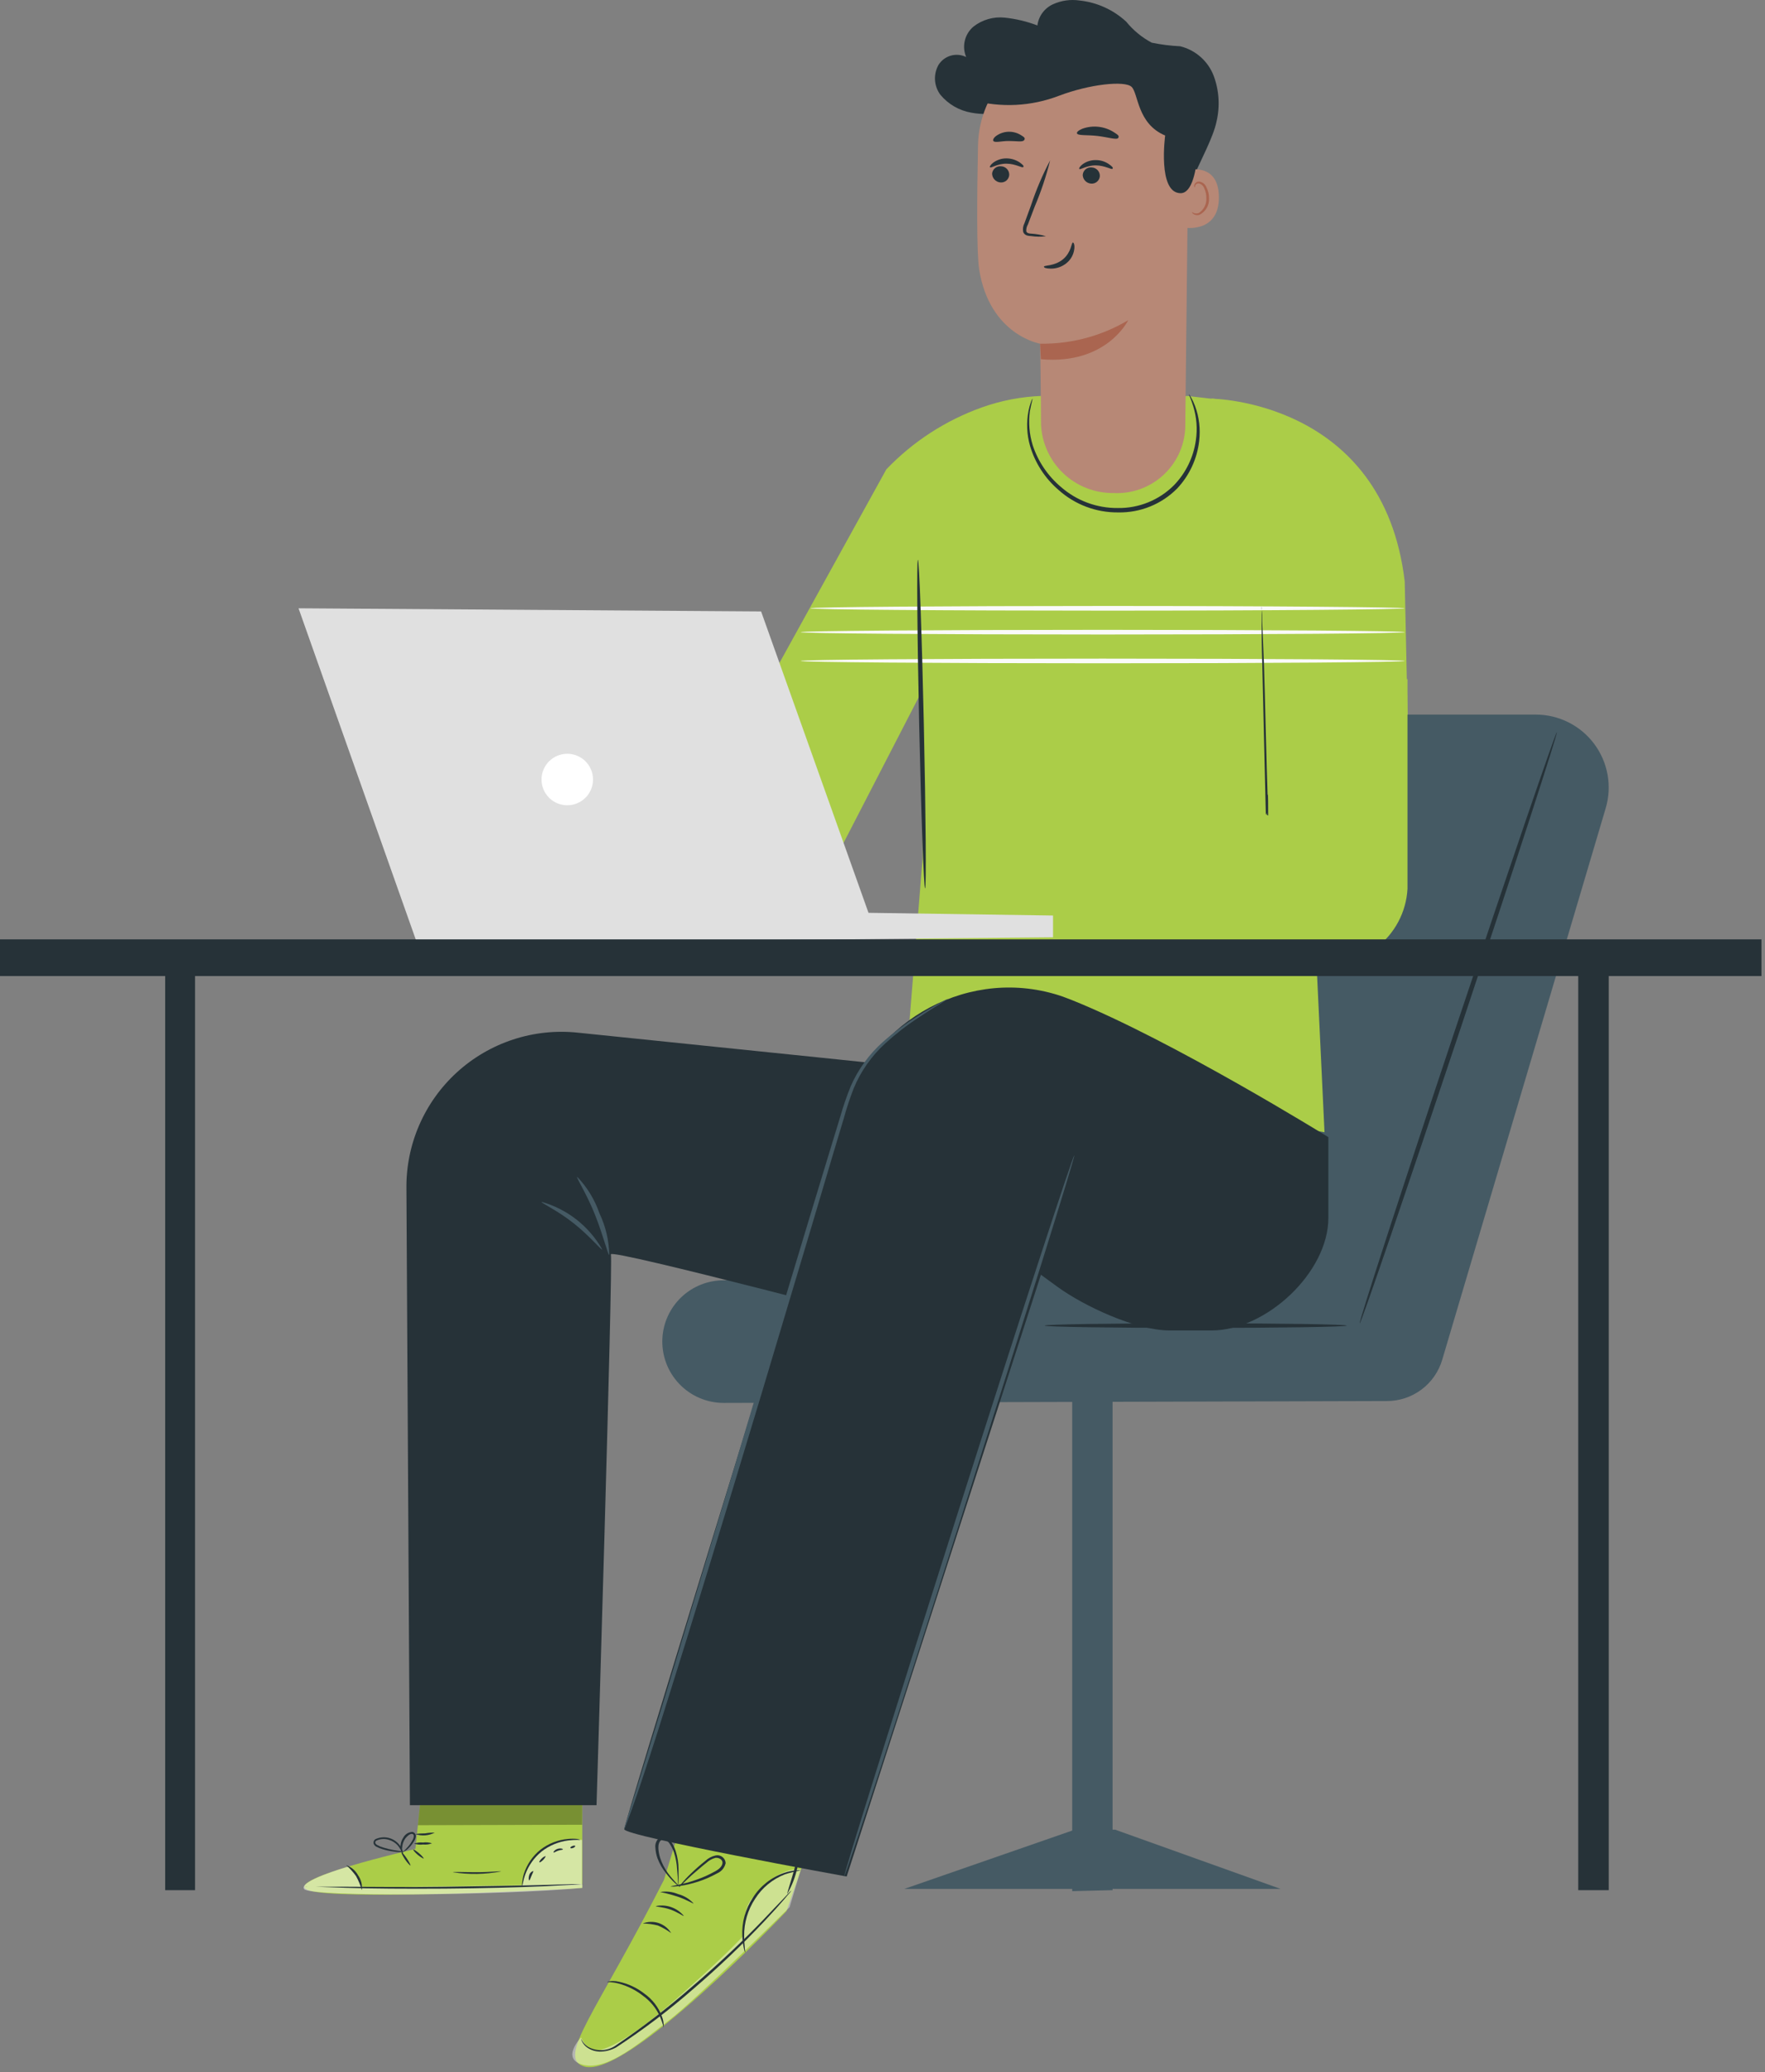 <?xml version="1.0" encoding="UTF-8"?> <svg xmlns="http://www.w3.org/2000/svg" width="357" height="419" viewBox="0 0 357 419" fill="none"><rect x="0" y="0" width="357" height="419" fill="#808080" stroke="none"/> <path d="M324.776 163.432L291.712 274.958C290.999 277.369 289.525 279.484 287.511 280.987C285.496 282.491 283.048 283.303 280.534 283.302L146.391 283.683C144.705 283.685 143.036 283.344 141.485 282.68C139.935 282.016 138.537 281.043 137.375 279.821C136.214 278.599 135.313 277.153 134.729 275.572C134.146 273.991 133.89 272.307 133.979 270.624V270.624C134.146 267.453 135.526 264.467 137.832 262.283C140.139 260.099 143.196 258.884 146.373 258.889H197.657L238.778 144.497H310.639C312.935 144.498 315.198 145.034 317.249 146.063C319.3 147.092 321.083 148.585 322.455 150.424C323.828 152.262 324.752 154.395 325.155 156.653C325.558 158.912 325.428 161.233 324.776 163.432V163.432Z" fill="#455A64"></path> <path d="M211.303 268.048C211.303 268.302 224.968 268.52 241.844 268.52C258.721 268.52 272.386 268.302 272.386 268.048C272.386 267.794 258.703 267.577 241.844 267.577C224.986 267.577 211.303 267.794 211.303 268.048Z" fill="#263238"></path> <path d="M314.904 148.034C314.668 148.034 305.54 174.659 294.507 207.669C283.474 240.679 274.763 267.522 275.017 267.613C275.271 267.704 284.399 241.006 295.414 207.978C306.429 174.95 315.158 148.124 314.904 148.034Z" fill="#263238"></path> <path d="M216.874 382.403L225.04 382.204V283.301H216.874V382.403Z" fill="#455A64"></path> <path d="M259.011 381.95H182.921L217.382 369.979H225.567L259.011 381.95Z" fill="#455A64"></path> <path d="M278.247 118.923L265.671 181.787L267.903 228.944L183.284 214.869L186.605 173.607V139.473L165.863 179.665L149.694 148.469L179.274 94.909C184.657 89.283 191.282 84.991 198.618 82.376C202.522 80.985 206.617 80.202 210.759 80.055C220.288 83.075 230.518 83.075 240.048 80.055L244.966 80.617H245.347C254.052 81.723 262.092 85.851 268.062 92.279C274.032 98.707 277.554 107.026 278.011 115.785L278.247 118.923Z" fill="#ABCD48"></path> <path d="M245.038 80.616C245.038 80.616 279.808 80.87 284.127 117.58L284.708 144.496L254.765 144.242L245.038 80.616Z" fill="#ABCD48"></path> <path d="M161.962 127.829C161.962 128.082 189.327 128.3 223.081 128.3C256.834 128.3 284.145 128.082 284.145 127.829C284.145 127.575 256.779 127.357 223.026 127.357C189.273 127.357 161.962 127.575 161.962 127.829Z" fill="#FAFAFA"></path> <path d="M161.962 133.65C161.962 133.904 189.327 134.122 223.081 134.122C256.834 134.122 284.145 133.904 284.145 133.65C284.145 133.396 256.779 133.179 223.026 133.179C189.273 133.179 161.962 133.378 161.962 133.65Z" fill="#FAFAFA"></path> <path d="M163.921 123.004C163.921 123.258 190.852 123.475 224.06 123.475C257.269 123.475 284.145 123.221 284.145 123.004C284.145 122.786 257.215 122.532 224.006 122.532C190.797 122.532 163.921 122.75 163.921 123.004Z" fill="#FAFAFA"></path> <path d="M187.113 179.628C187.385 179.628 187.258 164.756 186.859 146.419C186.46 128.082 185.915 113.191 185.661 113.209C185.407 113.228 185.516 128.082 185.915 146.437C186.315 164.792 186.859 179.647 187.113 179.628Z" fill="#263238"></path> <path d="M284.689 137.333V179.72C284.562 182.048 283.929 184.322 282.836 186.382C281.743 188.443 280.216 190.242 278.359 191.654C276.502 193.067 274.36 194.06 272.082 194.564C269.804 195.068 267.443 195.071 265.163 194.574L198.854 180.917L198.999 153.711L256.217 164.684L257.051 135.918L284.689 137.333Z" fill="#ABCD48"></path> <path d="M244.775 190.756C244.494 190.643 246.28 190.984 245.982 190.929L243.478 190.53L256.507 164.43C256.507 155.887 256.217 164.43 256.217 164.43L256.507 164.902L256.507 164.43C256.072 151.825 255.908 141.577 255.654 134.141C255.509 130.513 255.382 127.648 255.291 125.616C255.291 124.673 255.291 123.929 255.182 123.367C255.209 123.114 255.209 122.859 255.182 122.605C255.154 122.859 255.154 123.114 255.182 123.367V125.616C255.182 127.666 255.182 130.55 255.309 134.159C255.491 141.613 255.727 152.115 256.035 164.72L256.217 164.43L256.507 164.902C256.035 164.72 256.217 164.43 256.035 164.72L256.507 164.43L243.478 190.53L246.073 190.983C246.327 191.069 246.588 191.136 246.853 191.183L244.775 190.756Z" fill="#263238"></path> <path d="M208.817 80.617C208.817 80.617 208.69 80.817 208.545 81.234C208.333 81.826 208.163 82.432 208.037 83.047C207.575 85.415 207.681 87.857 208.345 90.175C209.365 93.63 211.363 96.716 214.098 99.063C217.409 102.036 221.715 103.661 226.166 103.615C228.38 103.66 230.581 103.253 232.634 102.421C234.687 101.588 236.549 100.347 238.106 98.772C240.581 96.135 242.14 92.77 242.552 89.178C242.841 86.781 242.555 84.35 241.717 82.086C241.483 81.46 241.197 80.853 240.865 80.272C240.629 79.892 240.502 79.71 240.465 79.728C240.429 79.746 240.865 80.563 241.355 82.159C242.041 84.382 242.221 86.731 241.881 89.033C241.405 92.445 239.862 95.619 237.471 98.101C235.981 99.6 234.203 100.781 232.245 101.576C230.287 102.371 228.188 102.762 226.075 102.726C221.852 102.763 217.764 101.246 214.588 98.464C211.946 96.24 209.974 93.326 208.89 90.048C208.198 87.82 208 85.469 208.309 83.156C208.617 81.506 208.908 80.635 208.817 80.617Z" fill="#263238"></path> <path d="M165.029 369.4L159.095 386.431C159.095 386.431 126.757 420.565 118.137 417.863C112.493 416.049 120.569 407.143 134.306 380.101L137.772 368.71L165.029 369.4Z" fill="#ABCD48"></path> <path opacity="0.4" d="M161.98 378.015L159.711 385.651C159.711 385.651 140.784 404.35 135.34 408.504C129.896 412.657 123.145 418.66 118.155 417.572C113.164 416.484 117.538 411.986 117.538 411.986C117.538 411.986 118.881 415.305 121.294 414.58C123.708 413.854 128.172 411.95 138.516 402.681C148.86 393.413 150.511 391.219 150.511 391.219C150.511 391.219 150.003 386.485 152.017 383.964C154.031 381.443 157.842 377.616 161.98 378.015Z" fill="white"></path> <path d="M117.538 412.258C117.831 412.919 118.31 413.48 118.917 413.872C119.766 414.359 120.735 414.598 121.713 414.562C122.691 414.527 123.64 414.219 124.452 413.673C129.891 409.996 135.097 405.986 140.04 401.666C145.883 396.678 150.928 391.799 154.394 388.19C155.973 386.539 157.334 385.088 158.532 383.855L159.639 382.676C159.911 382.404 160.038 382.277 160.056 382.295C159.968 382.46 159.858 382.613 159.73 382.749C159.385 383.129 159.04 383.547 158.677 383.982C157.751 385.07 156.39 386.594 154.667 388.426C150.146 393.223 145.372 397.775 140.367 402.065C135.409 406.407 130.152 410.395 124.633 413.999C123.606 414.567 122.45 414.86 121.276 414.852C120.395 414.823 119.539 414.547 118.808 414.054C118.343 413.738 117.968 413.307 117.719 412.802C117.628 412.633 117.566 412.449 117.538 412.258V412.258Z" fill="#263238"></path> <path d="M122.8 400.723C123.581 400.53 124.397 400.53 125.178 400.723C127.072 401.123 128.848 401.955 130.368 403.153C131.952 404.279 133.165 405.851 133.852 407.669C134.161 408.408 134.292 409.21 134.233 410.009C134.233 410.009 134.051 409.12 133.507 407.814C132.753 406.11 131.556 404.639 130.041 403.552C128.579 402.405 126.9 401.566 125.105 401.086C123.708 400.723 122.8 400.85 122.8 400.723Z" fill="#263238"></path> <path d="M150.711 394.828C150.583 394.552 150.498 394.259 150.457 393.957C150.277 393.153 150.174 392.333 150.148 391.509C150.004 388.747 150.755 386.012 152.289 383.71C153.773 381.373 156.005 379.608 158.623 378.704C159.407 378.431 160.225 378.267 161.054 378.214C161.354 378.153 161.662 378.153 161.962 378.214C160.872 378.397 159.798 378.664 158.75 379.012C156.264 379.977 154.153 381.712 152.725 383.964C151.254 386.19 150.483 388.805 150.511 391.473C150.529 393.558 150.801 394.81 150.711 394.828Z" fill="#263238"></path> <path d="M162.905 372.174C163.032 372.174 162.143 374.605 161.29 377.616C160.888 379.489 160.196 381.288 159.24 382.948C159.131 382.948 159.965 380.517 160.8 377.507C161.234 375.635 161.944 373.838 162.905 372.174V372.174Z" fill="#263238"></path> <path d="M133.525 382.586C134.75 382.377 136.009 382.522 137.155 383.003C138.365 383.316 139.457 383.978 140.294 384.907C140.294 385.016 138.86 384.109 136.991 383.492C135.122 382.876 133.525 382.586 133.525 382.586Z" fill="#263238"></path> <path d="M132.654 385.432C133.688 385.216 134.762 385.285 135.76 385.634C136.758 385.982 137.642 386.596 138.316 387.409C138.207 387.518 137.136 386.666 135.594 386.122C134.051 385.578 132.672 385.596 132.654 385.432Z" fill="#263238"></path> <path d="M130.005 388.952C131.038 388.539 132.184 388.508 133.238 388.864C134.293 389.22 135.186 389.939 135.757 390.893C134.922 390.281 134.021 389.764 133.072 389.351C132.069 389.096 131.039 388.962 130.005 388.952V388.952Z" fill="#263238"></path> <path d="M135.648 381.46C135.648 381.37 136.991 381.224 139.114 380.662C140.351 380.305 141.563 379.869 142.744 379.356C143.397 379.048 144.087 378.722 144.758 378.341C145.43 377.96 146.083 377.398 146.137 376.708C146.192 376.019 145.375 375.584 144.704 375.674C144.026 375.852 143.402 376.195 142.889 376.672C141.746 377.561 140.748 378.486 139.931 379.157C138.316 380.626 137.39 381.642 137.336 381.587C137.282 381.533 137.499 381.279 137.899 380.807C138.298 380.336 138.897 379.665 139.713 378.885C140.642 377.977 141.618 377.117 142.635 376.309C143.225 375.746 143.96 375.357 144.758 375.185C144.995 375.134 145.241 375.136 145.477 375.191C145.714 375.245 145.935 375.35 146.127 375.498C146.319 375.646 146.476 375.835 146.587 376.05C146.699 376.265 146.762 376.502 146.772 376.745C146.674 377.188 146.474 377.603 146.187 377.956C145.901 378.308 145.535 378.589 145.121 378.776C144.413 379.157 143.724 379.501 143.052 379.792C141.85 380.304 140.605 380.71 139.332 381.007C138.478 381.212 137.611 381.357 136.737 381.442C136.377 381.499 136.01 381.505 135.648 381.46V381.46Z" fill="#263238"></path> <path d="M137.155 381.243C137.155 381.243 137.155 379.992 136.955 378.015C136.897 376.857 136.69 375.71 136.338 374.605C136.122 373.961 135.817 373.351 135.431 372.791C135.05 372.247 134.433 371.758 133.87 372.012C133.308 372.265 133.144 373.045 133.163 373.698C133.197 374.37 133.319 375.035 133.525 375.675C133.886 376.771 134.412 377.805 135.086 378.74C136.266 380.337 137.227 381.153 137.155 381.207C137.082 381.262 136.883 381.062 136.447 380.699C135.846 380.142 135.294 379.536 134.796 378.886C134.02 377.948 133.406 376.888 132.981 375.748C132.745 375.069 132.604 374.361 132.564 373.644C132.503 373.222 132.567 372.791 132.747 372.404C132.928 372.018 133.217 371.692 133.58 371.467C133.996 371.359 134.437 371.392 134.832 371.563C135.226 371.734 135.552 372.033 135.758 372.411C136.157 373.01 136.468 373.664 136.683 374.351C137.052 375.525 137.241 376.748 137.246 377.979C137.246 378.994 137.246 379.792 137.246 380.355C137.257 380.654 137.227 380.953 137.155 381.243V381.243Z" fill="#263238"></path> <path d="M84.02 373.879L85.254 361.999L117.774 362.598V381.751L115.705 381.896C106.486 382.458 68.85 384.108 62.679 382.313C55.711 380.318 84.02 373.879 84.02 373.879Z" fill="#ABCD48"></path> <g opacity="0.5"> <path d="M105.579 381.57C105.959 378.739 107.383 376.151 109.571 374.315C110.679 373.363 111.985 372.667 113.393 372.278C114.802 371.889 116.279 371.817 117.719 372.066V381.134L105.579 381.57Z" fill="white"></path> </g> <g opacity="0.5"> <path d="M70.192 377.507C70.192 377.507 60.266 380.391 61.518 381.987C62.77 383.583 100.879 383.311 117.774 381.751V381.026L73.332 381.697C73.332 381.697 72.134 377.58 70.192 377.507Z" fill="white"></path> </g> <path d="M118.137 381.008H117.574L115.923 381.117L109.862 381.425C104.726 381.643 97.649 381.842 89.9 381.897C82.151 381.951 75.001 381.897 69.938 381.733L63.877 381.516H62.226H61.645C61.838 381.488 62.033 381.488 62.226 381.516H63.877H69.957C75.074 381.516 82.151 381.643 89.918 381.516C97.685 381.389 104.817 381.298 109.88 381.153L115.959 380.99H117.592L118.137 381.008Z" fill="#263238"></path> <path d="M73.187 382.204C72.904 381.222 72.515 380.273 72.025 379.375C71.442 378.556 70.766 377.808 70.011 377.144C71.042 377.505 71.902 378.235 72.424 379.194C73.042 380.069 73.313 381.141 73.187 382.204V382.204Z" fill="#263238"></path> <path d="M83.004 377.254C83.004 377.254 82.424 376.746 81.933 376.002C81.444 375.258 81.117 374.606 81.208 374.551C81.298 374.497 81.788 375.041 82.278 375.784C82.768 376.528 83.095 377.145 83.004 377.254Z" fill="#263238"></path> <path d="M85.69 375.838C85.69 375.838 85.091 375.565 84.51 375.076C83.93 374.586 83.531 374.096 83.603 374.006C83.676 373.915 84.202 374.278 84.783 374.767C85.363 375.257 85.763 375.747 85.69 375.838Z" fill="#263238"></path> <path d="M87.377 372.737C86.799 372.955 86.178 373.035 85.563 372.973C84.952 373.059 84.33 372.997 83.748 372.792C84.329 372.586 84.949 372.512 85.563 372.574C86.172 372.488 86.793 372.544 87.377 372.737V372.737Z" fill="#263238"></path> <path d="M87.94 370.561C87.34 370.879 86.681 371.071 86.003 371.124C85.326 371.177 84.645 371.09 84.002 370.869C84.656 370.764 85.318 370.716 85.98 370.724C86.628 370.613 87.283 370.559 87.94 370.561V370.561Z" fill="#263238"></path> <path d="M81.843 374.406C81.135 374.533 80.409 374.533 79.701 374.406C78.927 374.318 78.161 374.16 77.415 373.934C76.961 373.808 76.523 373.631 76.108 373.408C75.852 373.274 75.657 373.047 75.564 372.773C75.532 372.615 75.546 372.451 75.603 372.3C75.661 372.149 75.761 372.017 75.891 371.921C76.704 371.524 77.629 371.416 78.513 371.613C79.397 371.811 80.187 372.303 80.754 373.009C81.089 373.418 81.33 373.894 81.462 374.406C81.502 374.597 81.502 374.795 81.462 374.986C81.237 374.328 80.9 373.714 80.464 373.172C79.981 372.625 79.351 372.228 78.649 372.03C77.805 371.753 76.886 371.818 76.09 372.211C75.745 372.465 75.891 372.846 76.272 373.064C76.649 373.28 77.051 373.451 77.469 373.571C78.195 373.8 78.934 373.982 79.683 374.116C81.026 374.351 81.843 374.351 81.843 374.406Z" fill="#263238"></path> <path d="M81.298 374.514C81.022 374.084 80.924 373.564 81.026 373.063C81.09 372.509 81.289 371.98 81.607 371.521C81.789 371.198 82.052 370.928 82.37 370.738C82.688 370.547 83.051 370.442 83.421 370.433C83.635 370.477 83.824 370.601 83.949 370.78C84.074 370.959 84.125 371.179 84.093 371.394C84.05 371.734 83.926 372.057 83.73 372.338C83.453 372.807 83.118 373.24 82.732 373.625C82.395 373.997 81.98 374.288 81.516 374.478C81.516 374.478 81.933 374.097 82.514 373.426C82.858 373.038 83.157 372.612 83.403 372.156C83.694 371.721 83.893 370.923 83.403 370.832C82.913 370.741 82.333 371.304 82.006 371.721C81.712 372.134 81.508 372.603 81.407 373.099C81.321 373.566 81.285 374.04 81.298 374.514V374.514Z" fill="#263238"></path> <path d="M117.393 372.066C117.393 372.066 116.449 371.976 114.925 372.157C112.975 372.405 111.127 373.169 109.571 374.37C108.05 375.594 106.895 377.213 106.232 379.049C105.742 380.446 105.706 381.389 105.615 381.389C105.58 381.173 105.58 380.952 105.615 380.736C105.668 380.121 105.784 379.513 105.96 378.922C106.57 376.994 107.738 375.29 109.317 374.025C110.93 372.774 112.872 372.018 114.906 371.849C115.51 371.791 116.118 371.791 116.721 371.849C116.956 371.879 117.184 371.953 117.393 372.066Z" fill="#263238"></path> <path d="M101.351 378.414C98.137 379.036 94.839 379.091 91.606 378.577C91.606 378.468 93.784 378.577 96.469 378.577C99.155 378.577 101.333 378.305 101.351 378.414Z" fill="#263238"></path> <path d="M107.884 378.359C107.884 378.45 107.72 378.813 107.502 379.302C107.285 379.792 107.158 380.227 107.049 380.227C106.94 380.227 106.867 379.719 107.049 379.139C107.23 378.559 107.811 378.287 107.884 378.359Z" fill="#263238"></path> <path d="M110.334 375.331C110.424 375.331 110.207 375.748 109.862 376.092C109.517 376.437 109.172 376.655 109.1 376.564C109.027 376.473 109.227 376.147 109.571 375.802C109.916 375.458 110.261 375.331 110.334 375.331Z" fill="#263238"></path> <path d="M113.854 373.952C113.854 374.061 113.382 374.061 112.892 374.224C112.402 374.387 112.058 374.659 111.967 374.587C111.876 374.514 112.167 374.061 112.765 373.861C113.364 373.662 113.89 373.843 113.854 373.952Z" fill="#263238"></path> <path d="M116.358 373.28C116.358 373.371 116.213 373.552 115.941 373.661C115.669 373.77 115.396 373.77 115.36 373.661C115.324 373.552 115.505 373.389 115.777 373.28C116.05 373.171 116.322 373.171 116.358 373.28Z" fill="#263238"></path> <path opacity="0.3" d="M117.737 368.982L84.528 369.073L85.254 361.999L117.774 362.598L117.737 368.982Z" fill="black"></path> <path d="M116.866 208.812C149.041 212.095 191.595 216.52 191.595 216.52L185.788 268.865C185.788 268.865 123.109 252.305 123.563 253.647C124.016 254.99 120.659 365.029 120.659 365.029H82.913L82.206 240.407C82.145 235.977 83.025 231.584 84.787 227.519C86.55 223.453 89.154 219.808 92.43 216.822C95.705 213.836 99.576 211.579 103.789 210.198C108.001 208.817 112.458 208.345 116.866 208.812Z" fill="#263238"></path> <path d="M268.684 229.941V246.265C268.684 257.311 256.09 269.027 245.093 269.027H236.546C229.813 269.027 219.252 264.13 213.826 260.158L210.541 257.764L171.253 379.448C171.253 379.448 126.267 371.304 126.267 369.889C126.267 368.474 156.717 270.225 170.781 224.627C176.515 206 196.477 195.172 214.914 201.502L216.729 202.191C236.963 210.281 268.684 229.941 268.684 229.941Z" fill="#263238"></path> <path d="M126.266 369.89C126.355 369.756 126.422 369.609 126.466 369.454L126.956 368.149C127.392 367.006 128.009 365.301 128.771 363.106C130.277 358.699 132.4 352.224 134.85 344.37C139.859 328.518 146.591 306.554 153.904 282.25C157.534 270.098 161 258.526 164.157 247.989L168.603 233.025L170.636 226.26C171.207 224.171 171.885 222.113 172.668 220.093C174.092 216.64 176.261 213.544 179.02 211.025C181.095 209.118 183.323 207.383 185.68 205.837C187.603 204.55 189.128 203.607 190.18 202.972L191.36 202.228C191.626 202.059 191.753 201.968 191.741 201.956L191.305 202.156L190.089 202.809C189 203.389 187.44 204.278 185.48 205.547C183.065 207.042 180.782 208.741 178.657 210.626C175.817 213.129 173.562 216.225 172.051 219.694C171.235 221.723 170.526 223.794 169.928 225.897C169.275 228.074 168.567 230.323 167.859 232.663C166.444 237.342 164.919 242.33 163.323 247.59C160.147 258.127 156.663 269.699 152.997 281.833C145.738 306.083 139.042 328.047 134.215 344.026L128.408 362.834C127.736 364.993 127.192 366.716 126.793 367.949L126.394 369.273C126.308 369.467 126.264 369.677 126.266 369.89V369.89Z" fill="#455A64"></path> <path d="M116.739 237.958C116.504 238.121 118.645 241.331 120.369 245.684C122.093 250.037 122.964 253.81 123.236 253.755C123.179 250.834 122.498 247.959 121.24 245.321C120.292 242.569 118.756 240.057 116.739 237.958V237.958Z" fill="#455A64"></path> <path d="M109.535 243.018C109.426 243.272 112.674 244.687 116.05 247.371C119.425 250.055 121.603 252.812 121.82 252.667C119.158 247.958 114.743 244.49 109.535 243.018Z" fill="#455A64"></path> <path d="M170.781 379.358C171.017 379.358 181.669 346.874 194.481 306.645C207.293 266.416 217.546 233.697 217.292 233.624C217.037 233.552 206.403 266.09 193.592 306.355C180.78 346.62 170.527 379.285 170.781 379.358Z" fill="#455A64"></path> <path d="M241.554 35.491C242.77 32.589 245.42 27.728 246.055 24.609C246.79 21.532 246.594 18.306 245.492 15.341C244.93 13.869 244.018 12.555 242.836 11.512C241.654 10.47 240.236 9.73 238.705 9.355C236.772 9.262 234.848 9.02 232.953 8.63C230.969 7.572 229.217 6.129 227.799 4.386C225.202 1.983 221.899 0.482 218.381 0.105C216.529 -0.171 214.636 0.1 212.936 0.885C212.1 1.275 211.377 1.87 210.834 2.616C210.291 3.361 209.947 4.232 209.833 5.147C207.715 4.339 205.501 3.808 203.246 3.569C200.973 3.323 198.694 3.974 196.895 5.383C196.026 6.117 195.414 7.11 195.15 8.216C194.885 9.322 194.982 10.484 195.425 11.532C194.463 11.057 193.359 10.956 192.327 11.248C191.295 11.539 190.407 12.202 189.835 13.11C189.305 14.043 189.057 15.111 189.121 16.183C189.185 17.255 189.56 18.286 190.198 19.149C191.776 21.059 193.983 22.345 196.423 22.777C198.613 23.193 200.867 23.125 203.028 22.577" fill="#263238"></path> <path d="M219.124 8.503C213.543 8.502 208.183 10.691 204.199 14.598C200.215 18.505 197.924 23.819 197.82 29.397C197.602 39.971 197.53 51.162 198.056 54.499C200.179 67.794 210.378 69.499 210.378 69.499C210.378 69.499 210.541 77.824 210.559 85.732C210.701 89.51 212.312 93.084 215.051 95.692C217.79 98.301 221.439 99.738 225.222 99.698V99.698C227.04 99.793 228.86 99.528 230.575 98.917C232.291 98.307 233.868 97.364 235.218 96.141C236.567 94.919 237.661 93.442 238.437 91.796C239.213 90.15 239.656 88.366 239.739 86.548L240.356 30.032C240.388 27.216 239.86 24.422 238.803 21.811C237.746 19.2 236.182 16.825 234.2 14.823C232.219 12.82 229.86 11.231 227.26 10.146C224.659 9.061 221.87 8.503 219.052 8.503H219.124Z" fill="#B78876"></path> <path d="M200.669 35.074C200.667 35.528 200.836 35.966 201.142 36.302C201.447 36.638 201.868 36.847 202.32 36.888C202.542 36.913 202.767 36.892 202.98 36.827C203.194 36.762 203.392 36.654 203.562 36.51C203.732 36.365 203.87 36.187 203.969 35.987C204.068 35.787 204.124 35.569 204.135 35.346C204.14 34.903 203.973 34.475 203.668 34.154C203.363 33.832 202.945 33.642 202.502 33.623C202.286 33.598 202.068 33.615 201.859 33.675C201.65 33.734 201.455 33.834 201.284 33.968C201.114 34.103 200.972 34.27 200.867 34.46C200.761 34.65 200.694 34.858 200.669 35.074V35.074Z" fill="#263238"></path> <path d="M200.252 33.823C200.47 34.041 201.758 33.079 203.591 33.097C205.424 33.116 206.767 34.023 206.966 33.787C207.166 33.551 206.857 33.297 206.277 32.862C205.473 32.317 204.525 32.027 203.554 32.027C202.603 32.025 201.676 32.323 200.905 32.88C200.342 33.315 200.143 33.714 200.252 33.823Z" fill="#263238"></path> <path d="M218.997 35.4C219.018 35.838 219.196 36.254 219.5 36.571C219.803 36.888 220.212 37.084 220.649 37.123C220.871 37.148 221.095 37.127 221.309 37.062C221.522 36.997 221.72 36.889 221.89 36.744C222.06 36.6 222.199 36.422 222.297 36.222C222.396 36.022 222.453 35.804 222.464 35.581C222.468 35.135 222.298 34.705 221.99 34.383C221.681 34.06 221.258 33.872 220.812 33.858C220.59 33.833 220.366 33.853 220.152 33.919C219.939 33.984 219.741 34.092 219.571 34.236C219.401 34.381 219.262 34.559 219.164 34.758C219.065 34.959 219.008 35.177 218.997 35.4V35.4Z" fill="#263238"></path> <path d="M218.308 34.167C218.507 34.385 219.814 33.423 221.647 33.442C223.48 33.46 224.823 34.349 225.022 34.131C225.222 33.913 224.913 33.623 224.314 33.206C223.524 32.65 222.577 32.358 221.611 32.371C220.658 32.36 219.728 32.659 218.961 33.224C218.399 33.659 218.199 34.058 218.308 34.167Z" fill="#263238"></path> <path d="M211.557 47.77C210.589 47.481 209.59 47.305 208.581 47.244C208.109 47.244 207.674 47.099 207.583 46.773C207.547 46.291 207.661 45.809 207.91 45.395L209.289 41.767C210.572 38.74 211.615 35.617 212.41 32.426C210.874 35.338 209.582 38.371 208.545 41.495C208.091 42.746 207.638 43.944 207.22 45.122C206.925 45.678 206.835 46.321 206.966 46.936C207.037 47.102 207.144 47.249 207.279 47.368C207.414 47.488 207.573 47.575 207.746 47.625C208.007 47.692 208.275 47.729 208.545 47.734C209.543 47.884 210.556 47.897 211.557 47.77V47.77Z" fill="#263238"></path> <path d="M210.377 69.499C216.643 69.596 222.813 67.951 228.198 64.747C228.198 64.747 223.861 73.815 210.541 72.636L210.377 69.499Z" fill="#AA6550"></path> <path d="M217.001 49.04C216.711 49.04 216.711 51.017 215.005 52.432C213.299 53.846 211.176 53.629 211.158 53.901C211.14 54.173 211.63 54.3 212.519 54.318C213.69 54.34 214.83 53.941 215.731 53.194C216.598 52.488 217.157 51.474 217.292 50.364C217.4 49.53 217.183 49.04 217.001 49.04Z" fill="#263238"></path> <path d="M217.836 26.966C218.017 27.474 219.85 27.238 221.992 27.492C224.133 27.746 225.893 28.344 226.183 27.891C226.474 27.438 226.002 27.202 225.294 26.73C224.36 26.136 223.302 25.763 222.201 25.64C221.1 25.518 219.985 25.649 218.943 26.023C218.144 26.349 217.745 26.73 217.836 26.966Z" fill="#263238"></path> <path d="M200.923 28.508C201.25 28.925 202.52 28.508 204.044 28.508C205.569 28.508 206.839 28.78 207.147 28.345C207.456 27.91 207.147 27.728 206.512 27.329C205.757 26.854 204.878 26.615 203.986 26.641C203.094 26.666 202.23 26.957 201.504 27.474C200.959 27.873 200.778 28.308 200.923 28.508Z" fill="#263238"></path> <path d="M238.778 34.694C238.959 34.603 246.472 32.064 246.544 39.827C246.617 47.59 238.814 46.066 238.796 45.831C238.778 45.595 238.778 34.694 238.778 34.694Z" fill="#B78876"></path> <path d="M241.1 42.874C241.1 42.874 241.245 42.964 241.463 43.073C241.79 43.203 242.153 43.203 242.479 43.073C242.976 42.749 243.378 42.3 243.645 41.772C243.913 41.243 244.036 40.654 244.004 40.062C244.01 39.4 243.874 38.745 243.604 38.14C243.526 37.898 243.391 37.679 243.211 37.499C243.031 37.319 242.812 37.185 242.57 37.106C242.413 37.066 242.248 37.082 242.102 37.152C241.956 37.221 241.839 37.34 241.772 37.487C241.681 37.705 241.772 37.85 241.681 37.868C241.59 37.886 241.518 37.741 241.572 37.414C241.624 37.224 241.732 37.054 241.881 36.925C242.096 36.77 242.36 36.699 242.625 36.725C242.946 36.779 243.248 36.919 243.497 37.129C243.746 37.34 243.934 37.614 244.04 37.922C244.384 38.589 244.559 39.33 244.548 40.081C244.591 40.769 244.43 41.454 244.084 42.051C243.739 42.648 243.225 43.13 242.606 43.436C242.398 43.504 242.176 43.522 241.959 43.491C241.742 43.459 241.535 43.379 241.354 43.255C241.118 43.055 241.082 42.892 241.1 42.874Z" fill="#AA6550"></path> <path d="M196.658 20.256C202.448 21.828 208.588 21.517 214.188 19.367C220.413 17.009 227.472 16.265 228.869 17.553C230.266 18.841 229.976 25.026 235.674 27.402C235.674 27.402 234.096 39.01 238.777 39.064C243.459 39.118 242.407 20.781 242.407 20.781L232.898 11.495L220.721 7.251L207.819 9.319L196.677 11.55L196.658 20.256Z" fill="#263238"></path> <path d="M212.997 189.531L84.372 190.764L60.382 123.003L153.947 123.638L175.669 184.58L212.997 185.124V189.531Z" fill="#E0E0E0"></path> <path d="M109.77 159.18C108.911 156.437 110.44 153.516 113.185 152.657C115.93 151.799 118.852 153.327 119.711 156.07C120.57 158.814 119.042 161.734 116.296 162.593C113.551 163.452 110.63 161.924 109.77 159.18Z" fill="white"></path> <path d="M356.279 189.949V197.367H325.393V382.205H319.223V197.367H39.452V382.205H33.409V197.367H2.6743e-05V189.949H356.279Z" fill="#263238"></path> </svg> 